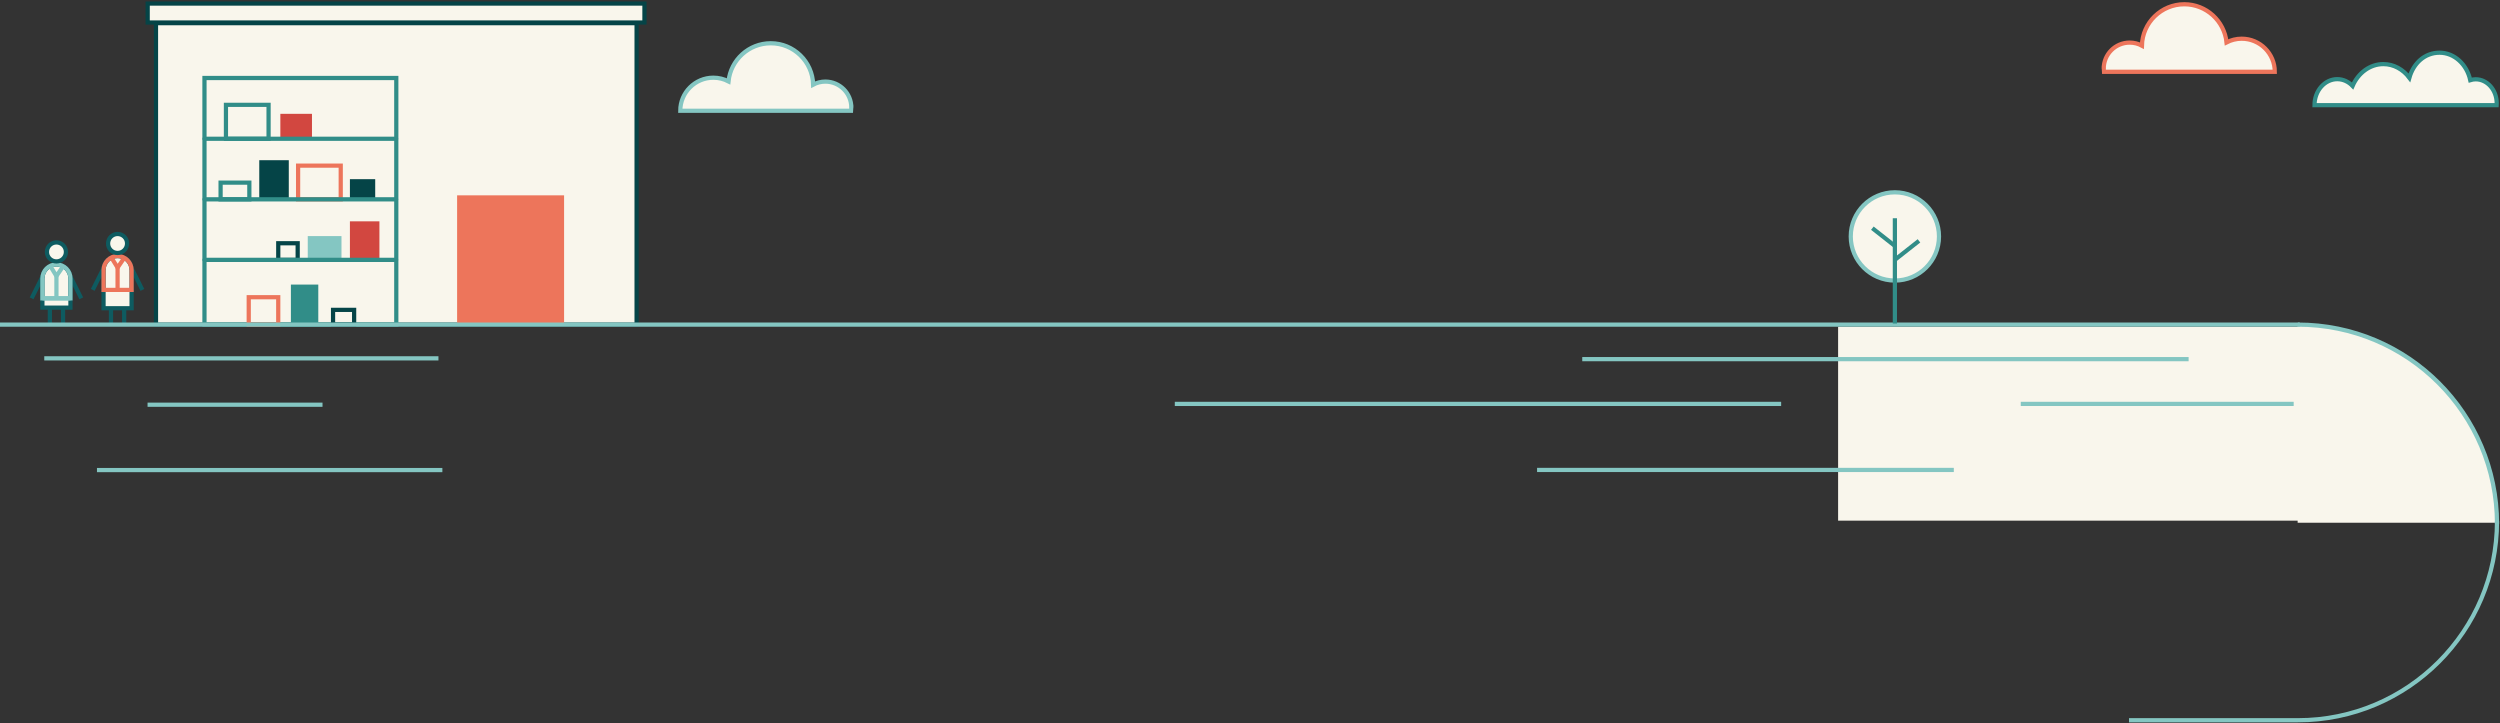 <svg width="1186" height="343" viewBox="0 0 1186 343" fill="none" xmlns="http://www.w3.org/2000/svg">
<rect x="0" y="0" width="1186" height="343" fill="#333333" stroke="none"/>
<rect x="872" y="155" width="221" height="92" fill="#F9F6EC"/>
<path fill-rule="evenodd" clip-rule="evenodd" d="M1184 248C1184 196.085 1141.91 154 1090 154L1090 248L1184 248Z" fill="#F9F6EC"/>
<path d="M153 192H70" stroke="#84C6C2" stroke-width="2" stroke-miterlimit="10"/>
<path d="M1088.12 191.609H958.648" stroke="#84C6C2" stroke-width="2" stroke-miterlimit="10"/>
<path d="M208 170L21 170" stroke="#84C6C2" stroke-width="2" stroke-miterlimit="10"/>
<path d="M209.86 223H46" stroke="#84C6C2" stroke-width="2" stroke-miterlimit="10"/>
<path d="M74 154L302 154V11L74 11L74 154Z" fill="#F9F6EC" stroke="#054447" stroke-width="2" stroke-miterlimit="10" stroke-linecap="round"/>
<path d="M70.061 10.68L305.73 10.68V1.68L70.061 1.68V10.68Z" fill="#F9F6EC" stroke="#054447" stroke-width="2" stroke-miterlimit="10" stroke-linecap="round"/>
<path d="M217.852 152.882V93.672H266.602V152.882H217.852Z" fill="#ED755B" stroke="#ED755B" stroke-width="2" stroke-miterlimit="10" stroke-linecap="round"/>
<path d="M1184.44 49C1184.44 42.71 1179.98 37.62 1174.48 37.62C1173.58 37.62 1172.72 37.77 1171.89 38.02C1170.27 30.54 1164.36 25 1157.31 25C1150.26 25 1144.96 30 1143.01 36.9C1140.03 32.93 1135.6 30.41 1130.66 30.41C1124.26 30.41 1118.72 34.64 1116.07 40.78C1114.15 38.78 1111.61 37.55 1108.8 37.55C1102.84 37.55 1098 43.07 1098 49.89H1184.4C1184.42 49.6 1184.44 49.31 1184.44 49.01V49Z" fill="#F9F6EC" stroke="#318D88" stroke-width="2" stroke-miterlimit="10"/>
<path d="M998.01 32.529C998.01 25.72 1003.53 20.209 1010.33 20.209C1012.42 20.209 1014.4 20.739 1016.12 21.66C1016.39 10.77 1025.28 2.02 1036.23 2.02C1046.66 2.02 1055.24 9.95 1056.27 20.11C1058.43 19 1060.86 18.36 1063.46 18.36C1072.13 18.36 1079.16 25.39 1079.16 34.059H998.11C998.05 33.559 998 33.05 998 32.529H998.01Z" fill="#F9F6EC" stroke="#ED755B" stroke-width="2" stroke-miterlimit="10"/>
<path d="M403.869 51.029C403.869 44.219 398.349 38.709 391.549 38.709C389.459 38.709 387.479 39.239 385.759 40.16C385.489 29.27 376.599 20.52 365.649 20.52C355.219 20.52 346.639 28.45 345.609 38.609C343.449 37.499 341.019 36.859 338.419 36.859C329.749 36.859 322.719 43.889 322.719 52.559H403.769C403.829 52.059 403.879 51.55 403.879 51.029H403.869Z" fill="#F9F6EC" stroke="#84C6C2" stroke-width="2" stroke-miterlimit="10"/>
<path d="M23.652 146.301V153.471" stroke="#0E5B60" stroke-width="2" stroke-miterlimit="10"/>
<path d="M29.902 146.301V153.471" stroke="#0E5B60" stroke-width="2" stroke-miterlimit="10"/>
<path d="M26.769 125.461C23.089 125.461 20.109 128.441 20.109 132.121V145.941H33.419V132.121C33.419 128.441 30.439 125.461 26.759 125.461H26.769Z" fill="#F9F6EC" stroke="#0E5B60" stroke-width="2" stroke-miterlimit="10"/>
<path d="M33.43 131.258L38.55 141.528" stroke="#0E5B60" stroke-width="2" stroke-miterlimit="10"/>
<path d="M20.12 131.258L15 141.528" stroke="#0E5B60" stroke-width="2" stroke-miterlimit="10"/>
<path d="M23.82 126.16L26.77 130.96L30.06 126.16" stroke="#84C6C2" stroke-width="2" stroke-miterlimit="10"/>
<path d="M33.431 141.531H20.121" stroke="#84C6C2" stroke-width="2" stroke-miterlimit="10"/>
<path d="M26.77 130.961V141.531" stroke="#84C6C2" stroke-width="2" stroke-miterlimit="10"/>
<path d="M26.769 125.461C23.089 125.461 20.109 128.441 20.109 132.121V141.531H33.419V132.121C33.419 128.441 30.439 125.461 26.759 125.461H26.769Z" stroke="#84C6C2" stroke-width="2" stroke-miterlimit="10"/>
<path d="M26.772 124.02C29.262 124.02 31.282 122.001 31.282 119.51C31.282 117.019 29.262 115 26.772 115C24.281 115 22.262 117.019 22.262 119.51C22.262 122.001 24.281 124.02 26.772 124.02Z" fill="#F9F6EC" stroke="#0E5B60" stroke-width="2" stroke-miterlimit="10"/>
<path d="M1090.1 154C1142.28 154 1184.58 196.3 1184.58 248.48" stroke="#84C6C2" stroke-width="2" stroke-miterlimit="10"/>
<path d="M1184.58 247.211C1184.58 299.391 1142.28 341.691 1090.1 341.691H1010" stroke="#84C6C2" stroke-width="2" stroke-miterlimit="10"/>
<path d="M52.652 146.578V153.748" stroke="#0E5B60" stroke-width="2" stroke-miterlimit="10"/>
<path d="M58.902 146.578V153.748" stroke="#0E5B60" stroke-width="2" stroke-miterlimit="10"/>
<path d="M55.781 121.469C52.101 121.469 49.121 124.449 49.121 128.129V146.219H62.431V128.129C62.431 124.449 59.451 121.469 55.771 121.469H55.781Z" fill="#F9F6EC" stroke="#0E5B60" stroke-width="2" stroke-miterlimit="10"/>
<path d="M62.43 127.27L67.55 137.53" stroke="#0E5B60" stroke-width="2" stroke-miterlimit="10"/>
<path d="M49.12 127.27L44 137.53" stroke="#0E5B60" stroke-width="2" stroke-miterlimit="10"/>
<path d="M52.82 122.16L55.78 126.96L59.07 122.16" stroke="#ED755B" stroke-width="2" stroke-miterlimit="10"/>
<path d="M55.777 126.961V137.531" stroke="#ED755B" stroke-width="2" stroke-miterlimit="10"/>
<path d="M55.781 121.469C52.101 121.469 49.121 124.449 49.121 128.129V137.539H62.431V128.129C62.431 124.449 59.451 121.469 55.771 121.469H55.781Z" stroke="#ED755B" stroke-width="2" stroke-miterlimit="10"/>
<path d="M55.779 120.02C58.27 120.02 60.289 118.001 60.289 115.51C60.289 113.019 58.27 111 55.779 111C53.289 111 51.27 113.019 51.27 115.51C51.27 118.001 53.289 120.02 55.779 120.02Z" fill="#F9F6EC" stroke="#0E5B60" stroke-width="2" stroke-miterlimit="10"/>
<path d="M141.218 115.398H132.008V123.288H141.218V115.398Z" stroke="#054447" stroke-width="2" stroke-miterlimit="10"/>
<path d="M178 85H166V95H178V85Z" fill="#054447"/>
<path d="M137 76H123V95H137V76Z" fill="#054447"/>
<path d="M161.642 78.578H141.422V94.558H161.642V78.578Z" stroke="#ED755B" stroke-width="2" stroke-miterlimit="10" stroke-linecap="round"/>
<path d="M188 37H97V154H188V37Z" stroke="#318D88" stroke-width="2" stroke-miterlimit="10" stroke-linecap="round"/>
<path d="M180 105H166V123H180V105Z" fill="#D24740"/>
<path d="M147 55H134V65H147V55Z" fill="#D24740" stroke="#D24740" stroke-width="2" stroke-miterlimit="10"/>
<path d="M161 113H147V123H161V113Z" fill="#84C6C2" stroke="#84C6C2" stroke-width="2" stroke-miterlimit="10"/>
<path d="M97.039 65.84H187.889" stroke="#318D88" stroke-width="2" stroke-miterlimit="10" stroke-linecap="round"/>
<path d="M97.039 94.559H187.889" stroke="#318D88" stroke-width="2" stroke-miterlimit="10" stroke-linecap="round"/>
<path d="M97.039 123.281H187.889" stroke="#318D88" stroke-width="2" stroke-miterlimit="10" stroke-linecap="round"/>
<path d="M118.288 86.629H104.648V94.559H118.288V86.629Z" stroke="#318D88" stroke-width="2" stroke-miterlimit="10" stroke-linecap="round"/>
<path d="M168 147H158V154H168V147Z" stroke="#054447" stroke-width="2" stroke-miterlimit="10"/>
<path d="M132 141H118V154H132V141Z" stroke="#ED755B" stroke-width="2" stroke-miterlimit="10"/>
<path d="M151 135H138V154H151V135Z" fill="#318D88"/>
<path d="M127.408 49.742H107.188V65.842H127.408V49.742Z" stroke="#318D88" stroke-width="2" stroke-miterlimit="10" stroke-linecap="round"/>
<path d="M1038.28 170.379H750.617" stroke="#84C6C2" stroke-width="2" stroke-miterlimit="10"/>
<path d="M844.978 191.609H557.328" stroke="#84C6C2" stroke-width="2" stroke-miterlimit="10"/>
<path d="M926.888 222.941H729.188" stroke="#84C6C2" stroke-width="2" stroke-miterlimit="10"/>
<path d="M0 154L1091 154" stroke="#84C6C2" stroke-width="2" stroke-miterlimit="10"/>
<path d="M898.93 133.09C910.489 133.09 919.86 123.72 919.86 112.16C919.86 100.601 910.489 91.231 898.93 91.231C887.371 91.231 878 100.601 878 112.16C878 123.72 887.371 133.09 898.93 133.09Z" fill="#F9F6EC" stroke="#84C6C2" stroke-width="2" stroke-miterlimit="10"/>
<path d="M898.93 153.481V127.371V103.531" stroke="#318D88" stroke-width="2" stroke-miterlimit="10"/>
<path d="M910.36 114.262L898.93 123.252" stroke="#318D88" stroke-width="2" stroke-miterlimit="10"/>
<path d="M898.932 116.66L888.242 108.25" stroke="#318D88" stroke-width="2" stroke-miterlimit="10"/>
</svg>
